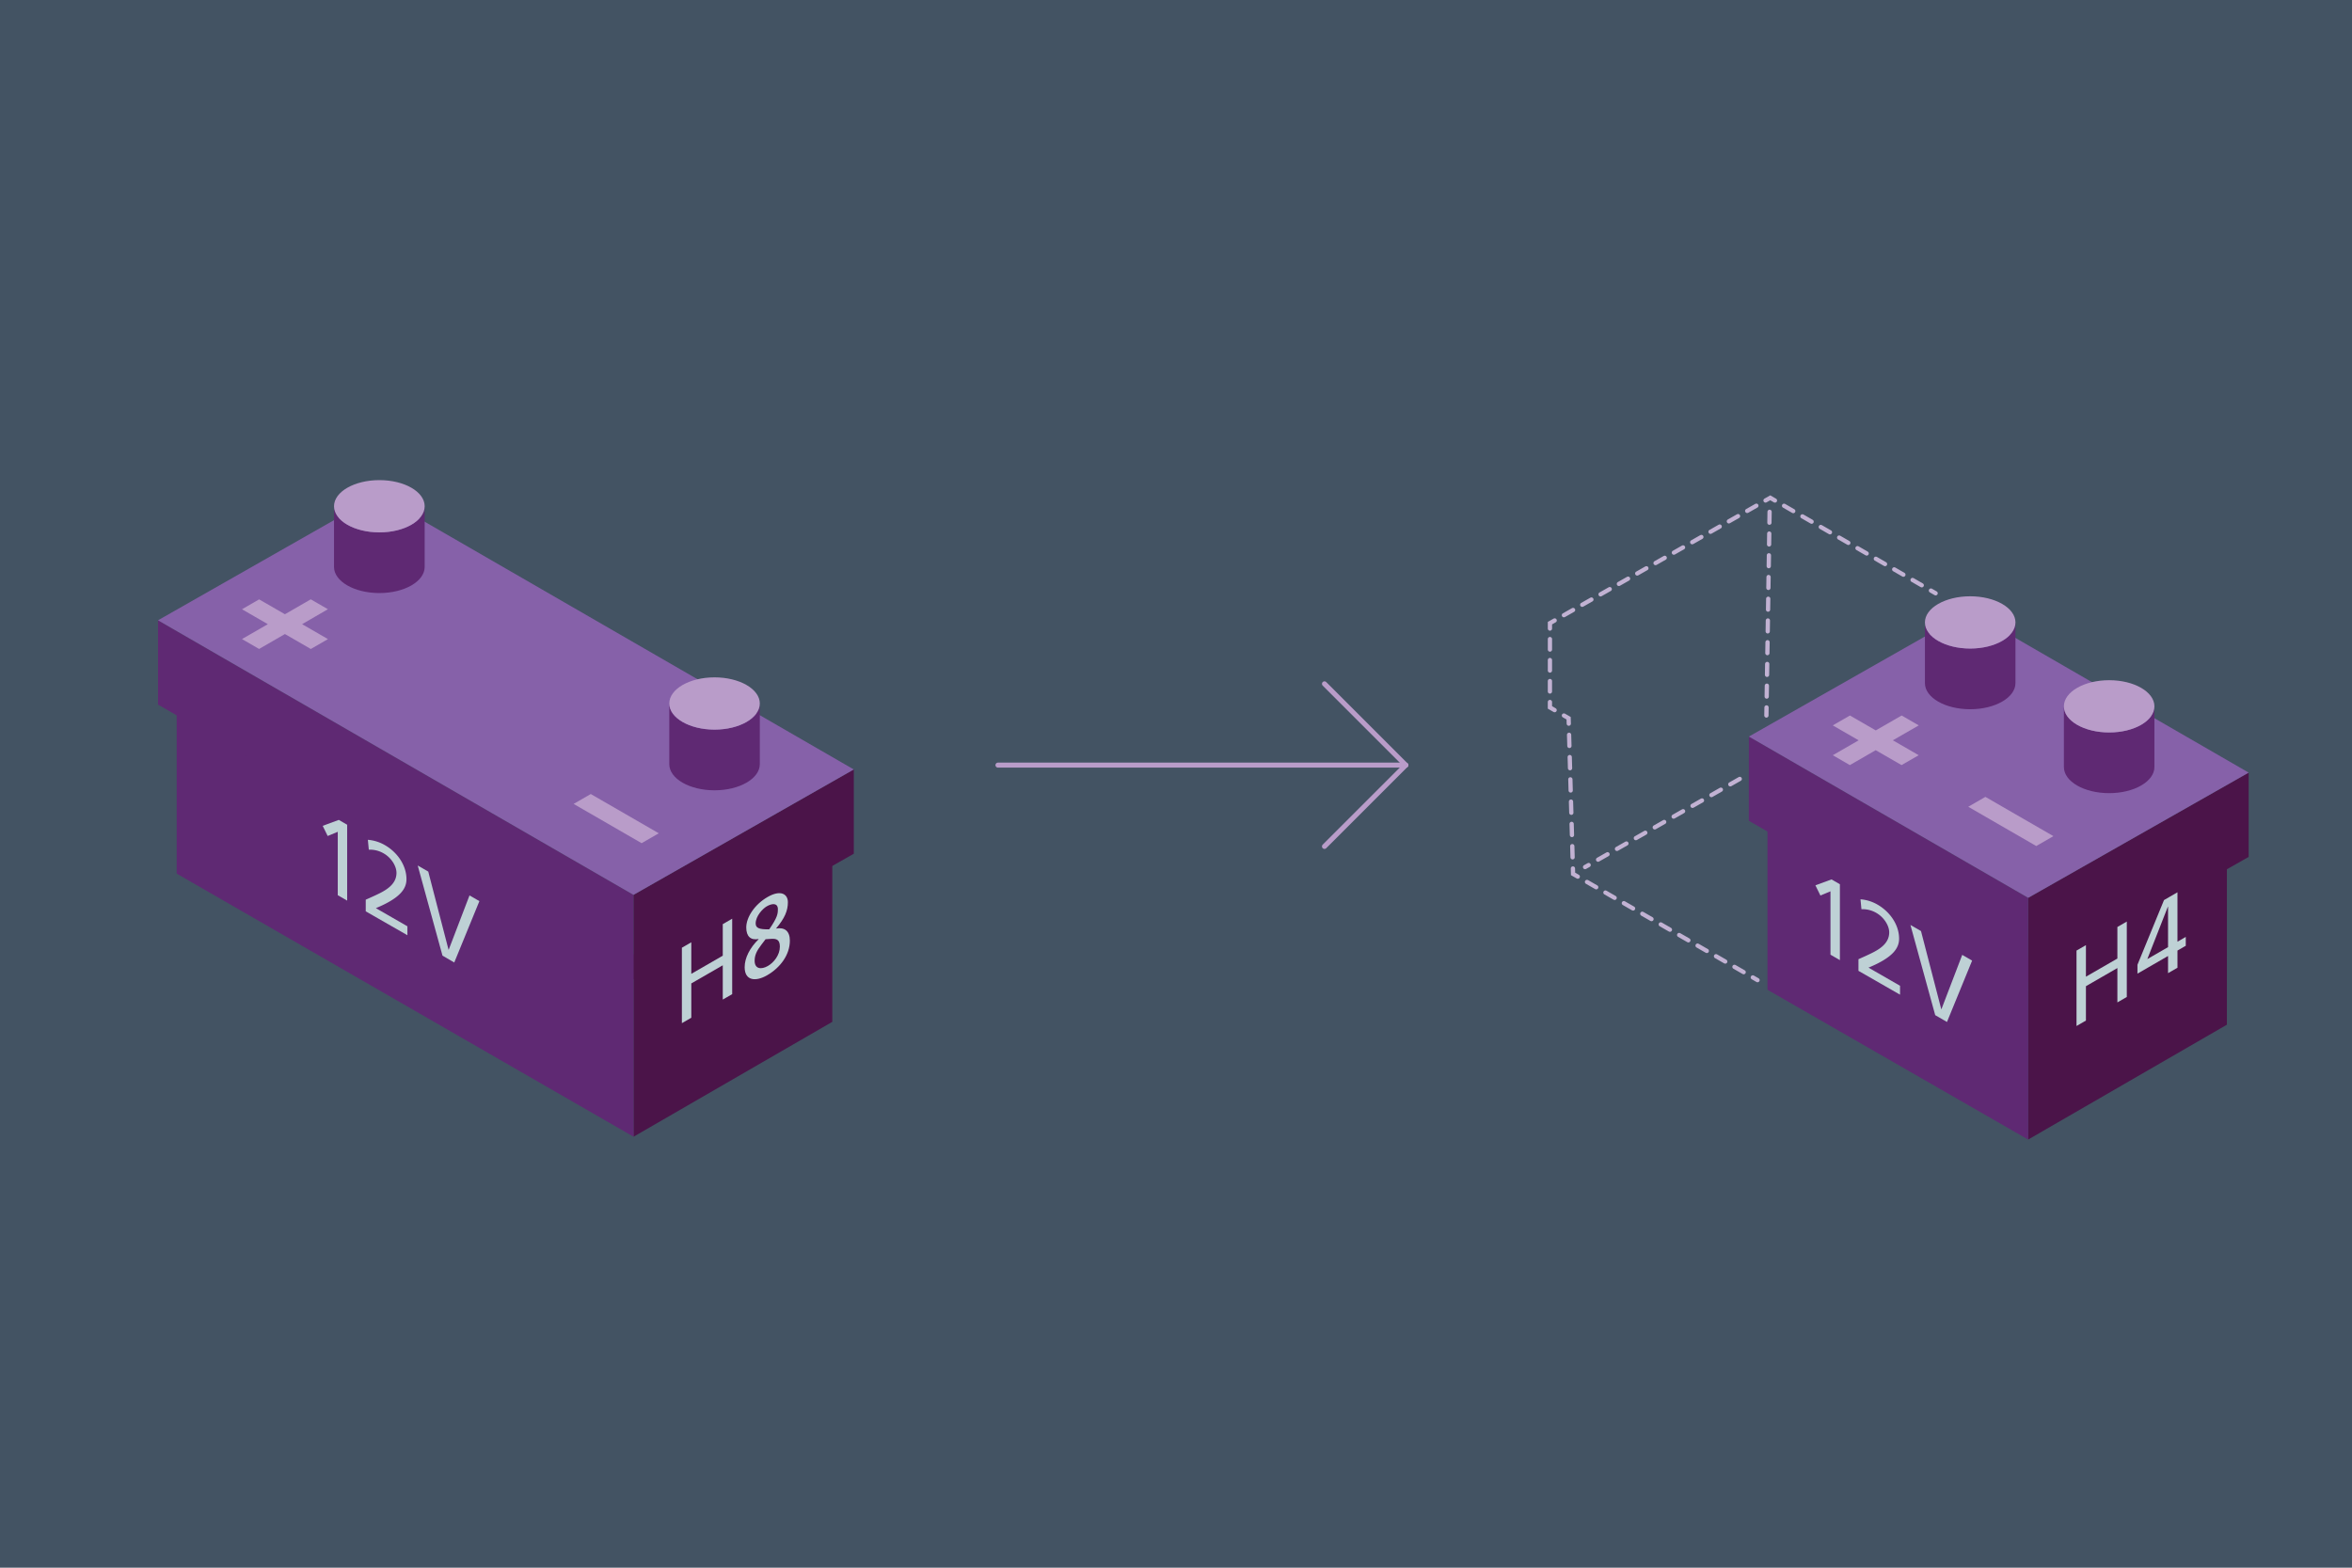 <svg id="Layer_1" data-name="Layer 1" xmlns="http://www.w3.org/2000/svg" viewBox="0 0 1296 864"><defs><style>.cls-1{fill:#435363;}.cls-14,.cls-2,.cls-3,.cls-4,.cls-5,.cls-6,.cls-7,.cls-8{fill:none;stroke-linecap:round;}.cls-2,.cls-3,.cls-4,.cls-5,.cls-6,.cls-7,.cls-8{stroke:#c2b2d3;stroke-miterlimit:10;stroke-width:2.35px;}.cls-3{stroke-dasharray:5.84 5.84;}.cls-4{stroke-dasharray:5.81 5.81;}.cls-5{stroke-dasharray:5.78 5.78;}.cls-6{stroke-dasharray:6.14 6.14;}.cls-7{stroke-dasharray:5.86 5.86;}.cls-8{stroke-dasharray:5.99 5.99;}.cls-9{fill:#4b1449;}.cls-10{fill:#5f2973;}.cls-11{fill:#8661a9;}.cls-12{fill:#b99cc9;}.cls-13{fill:#bed1d5;}.cls-14{stroke:#b99cc9;stroke-linejoin:round;stroke-width:2.76px;}</style></defs><rect class="cls-1" width="1296" height="864"/><line class="cls-2" x1="1066.57" y1="326.97" x2="1063.98" y2="325.48"/><line class="cls-3" x1="1058.92" y1="322.56" x2="980.57" y2="277.31"/><polyline class="cls-2" points="978.04 275.85 975.45 274.35 972.84 275.83"/><line class="cls-4" x1="967.79" y1="278.71" x2="859.18" y2="340.51"/><polyline class="cls-2" points="856.65 341.95 854.05 343.43 854.05 346.43"/><line class="cls-5" x1="854.05" y1="352.21" x2="854.04" y2="384"/><polyline class="cls-2" points="854.04 386.89 854.04 389.88 856.63 391.38"/><polyline class="cls-2" points="861.75 394.34 864.34 395.83 864.43 398.83"/><line class="cls-6" x1="864.6" y1="404.97" x2="866.62" y2="475.57"/><polyline class="cls-2" points="866.71 478.64 866.79 481.64 869.39 483.13"/><line class="cls-7" x1="874.47" y1="486.06" x2="963.29" y2="537.22"/><line class="cls-2" x1="965.83" y1="538.68" x2="968.43" y2="540.18"/><path class="cls-8" d="M958.64,429.29,873.4,477.87M975.08,282.08l-1.76,112.25"/><path class="cls-9" d="M1117.55,527.59V628.05l109.52-63.31V464.29Z"/><path class="cls-10" d="M973.93,445.05V545.5l143.62,82.55V527.59Z"/><polygon class="cls-9" points="1239.06 425.82 1239.06 472.27 1117.56 541.21 1117.59 494.81 1239.06 425.82"/><path class="cls-10" d="M963.63,452.34l153.92,88.87,0-46.4L963.68,405.94Z"/><path class="cls-11" d="M963.68,405.94l153.91,88.87,121.47-69-153.94-88.91Z"/><path class="cls-10" d="M1085.62,357.43c-13.78,0-24.95-6.44-24.95-14.4v33.44c0,8,11.17,14.41,24.95,14.41s24.94-6.45,24.94-14.41V343C1110.56,351,1099.39,357.43,1085.62,357.43Z"/><path class="cls-12" d="M1085.62,357.43c-13.78,0-24.95-6.44-24.95-14.4s11.17-14.4,24.95-14.4,24.94,6.45,24.94,14.4S1099.39,357.43,1085.62,357.43Z"/><path class="cls-10" d="M1162.19,403.68c-13.78,0-24.94-6.45-24.94-14.4v33.44c0,8,11.16,14.41,24.94,14.41s24.94-6.45,24.94-14.41V389.28C1187.13,397.23,1176,403.68,1162.19,403.68Z"/><path class="cls-12" d="M1162.19,403.68c-13.78,0-24.94-6.45-24.94-14.4s11.16-14.4,24.94-14.4,24.94,6.45,24.94,14.4S1176,403.68,1162.19,403.68Z"/><path class="cls-12" d="M1009.91,416.23l14.24-8.22-14.25-8.23,9.45-5.45,14.24,8.22,14.25-8.22,9.44,5.45L1043,408l14.24,8.22-9.45,5.45-14.24-8.22-14.24,8.22Z"/><path class="cls-12" d="M1084.54,444.63l9.45-5.45,37.48,21.64-9.45,5.45Z"/><path class="cls-13" d="M1008.63,526.16V491.23l-5.55,2.31-2.75-5.61,8.87-3.26,4.62,2.66v41.83Z"/><path class="cls-13" d="M1024.05,535.06v-6.41c2.18-1,5.24-2.31,7.94-3.69,5.19-2.63,9-5.9,9-11.11,0-3.84-3-8.36-7-10.67a15.05,15.05,0,0,0-8.3-2.09l-.52-5.46a22.17,22.17,0,0,1,9.5,3c6.9,4,11.77,11.23,11.77,18.66,0,4.92-2.8,10.19-16.86,16l17.38,10v4.91Z"/><path class="cls-13" d="M1066.34,559.48l-13.65-49.7,5.82,3.35,11.15,43,.11.06,11.46-29.93,5.45,3.15-13.85,33.83Z"/><path class="cls-13" d="M1166.72,552.46V533.52l-17.33,10v18.94l-5.19,3V523.89l5.19-3v17.39l17.33-10V510.89l5.19-3v41.57Z"/><path class="cls-13" d="M1194.64,536.34v-9.47l-16.86,9.74v-4.89l14.63-35.66,7.42-4.29V519l4.57-2.64v4.89l-4.57,2.63v9.47Zm0-36.69-.1.06-11.32,28.87,11.42-6.59Z"/><path class="cls-9" d="M349.1,526V626.48l109.51-63.31V462.72Z"/><path class="cls-10" d="M97.36,381V481.48l251.74,145V526Z"/><polygon class="cls-9" points="470.47 424.07 470.47 470.5 349.1 539.64 349.09 493.18 470.47 424.07"/><path class="cls-10" d="M87.06,388.31l262,151.33V493.18l-262-151.32Z"/><path class="cls-11" d="M87.07,341.86l262,151.32,121.38-69.11-262-151.29Z"/><path class="cls-10" d="M209.05,293.41c-13.78,0-25-6.45-25-14.4v33.44c0,7.95,11.17,14.4,25,14.4S234,320.4,234,312.45V279C234,287,222.82,293.41,209.05,293.41Z"/><path class="cls-12" d="M209.05,293.41c-13.78,0-25-6.45-25-14.4s11.17-14.4,25-14.4S234,271.06,234,279,222.82,293.41,209.05,293.41Z"/><path class="cls-10" d="M393.73,402.11c-13.77,0-24.94-6.45-24.94-14.4v33.44c0,8,11.17,14.41,24.94,14.41s24.94-6.45,24.94-14.41V387.71C418.67,395.66,407.51,402.11,393.73,402.11Z"/><path class="cls-12" d="M393.73,402.11c-13.77,0-24.94-6.45-24.94-14.4s11.17-14.4,24.94-14.4,24.94,6.45,24.94,14.4S407.51,402.11,393.73,402.11Z"/><path class="cls-12" d="M133.34,352.21,147.58,344l-14.24-8.22,9.44-5.45L157,338.53l14.24-8.22,9.44,5.45L166.47,344l14.24,8.23-9.44,5.45L157,349.44l-14.24,8.22Z"/><path class="cls-12" d="M316.08,443.06l9.45-5.45L363,459.25l-9.45,5.45Z"/><path class="cls-13" d="M186.11,493.37V458.43l-5.55,2.31-2.75-5.6,8.87-3.27,4.62,2.67v41.82Z"/><path class="cls-13" d="M201.53,502.27v-6.42c2.18-1,5.24-2.3,7.94-3.68,5.19-2.64,9-5.9,9-11.12,0-3.83-2.95-8.36-6.95-10.66a15,15,0,0,0-8.3-2.1l-.52-5.45a22.2,22.2,0,0,1,9.49,3c6.91,4,11.78,11.24,11.78,18.67,0,4.91-2.8,10.19-16.86,16l17.38,10v4.92Z"/><path class="cls-13" d="M243.82,526.68,230.17,477l5.81,3.36,11.16,43,.11.06,11.46-29.93,5.45,3.14-13.85,33.83Z"/><path class="cls-13" d="M398.26,550.89V532l-17.34,10V560.9l-5.19,3V522.32l5.19-3v17.39l17.34-10V509.32l5.19-3V547.9Z"/><path class="cls-13" d="M418,517.53c-4.36.79-6.8-1.44-6.8-6.38,0-5.48,4.46-12.58,11.73-16.77,7.11-4.11,11.21-1.77,11.21,2.87s-1.72,8.8-6.54,14.5c4.62-.82,7.63,1.25,7.63,6.67,0,7.74-5.19,14.85-12.56,19.1-6.18,3.57-12.35,3.14-12.35-4.48,0-5.06,2.8-10.61,7.68-15.39Zm1.5,3.18c-2.59,3.4-3.68,5.76-3.68,8.8,0,4.52,3.58,5,7.31,2.86,3.27-1.89,6.59-6,6.59-10.65,0-4.05-2.12-4.31-4.2-4.31-1.14,0-2.75.22-3.68.23Zm9.14-19.51c0-3.63-3.12-3.44-6.18-1.67-2.18,1.26-6.07,5.35-6.07,9.4,0,2.56,1.92,3.36,7.47,3.25C428.41,505.61,428.62,503.59,428.62,501.2Z"/><line class="cls-14" x1="549.89" y1="421.68" x2="774.61" y2="421.68"/><line class="cls-14" x1="729.81" y1="376.88" x2="774.61" y2="421.68"/><line class="cls-14" x1="729.81" y1="466.49" x2="774.61" y2="421.68"/></svg>